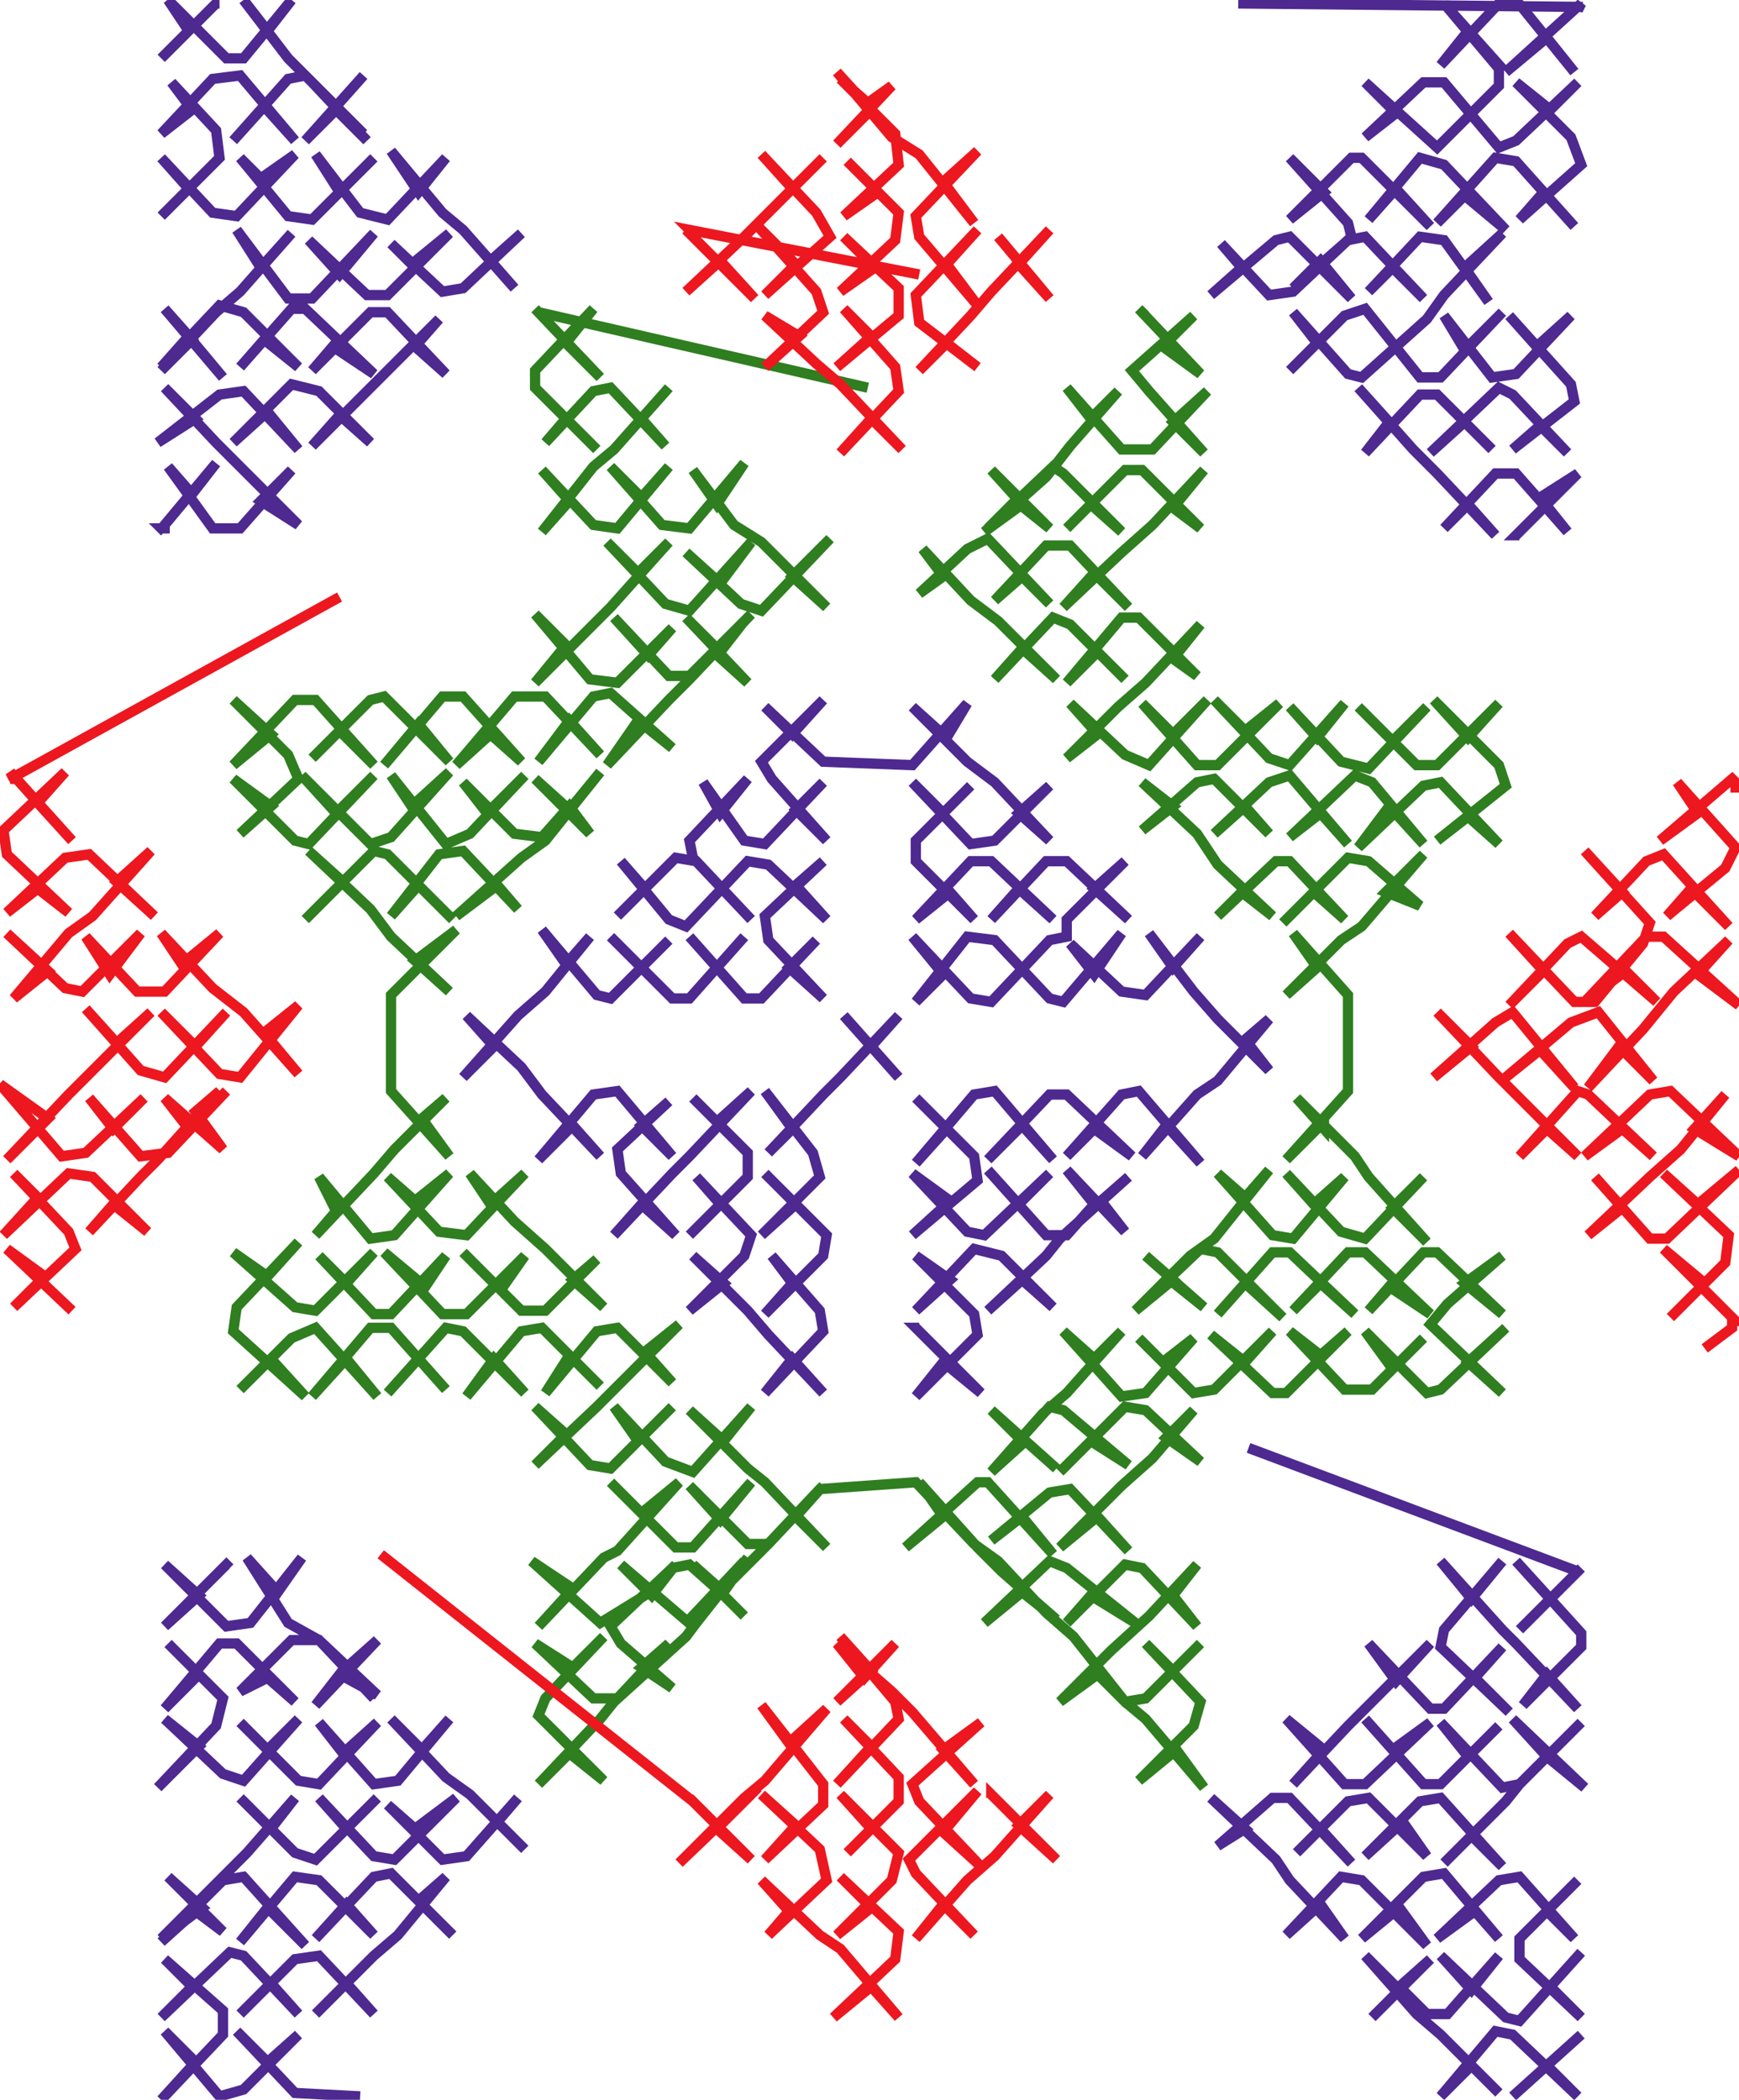 <svg version="1.1" xmlns="http://www.w3.org/2000/svg" xmlns:xlink="http://www.w3.org/1999/xlink" xmlns:ev="http://www.w3.org/2001/xml-events" width="507" height="612" viewBox="-254 -306 507 612"><path d="M 8,8 -8,-10 0,-1 8,-10 -9,8 -14,13 -30,30 -23,23 -31,12 -17,30 -15,37 -32,54 -22,45 -31,36 -13,54 -14,60 -31,77 -23,68 -29,60 -15,76 -14,82 -31,100 -23,90 -14,100 -30,83 -36,76 -52,60 -43,68 -53,76 -37,60 -35,54 -51,37 -44,45 -53,54 -36,37 -36,30 -52,14 -45,21 -35,12 -53,31 -58,36 -75,54 -67,45 -57,54 -73,36 -74,29 -59,15 -67,22 -58,31 -74,12 -81,13 -97,32 -87,22 -79,31 -96,13 -102,5 -118,-10 -110,-1 -119,8 -103,-10 -95,-17 -82,-33 -89,-25 -96,-35 -80,-16 -76,-15 -59,-32 -67,-24 -76,-33 -58,-15 -53,-15 -37,-33 -45,-24 -53,-33 -37,-15 -32,-15 -16,-32 -24,-24 -14,-15 -30,-32 -31,-39 -14,-55 -22,-48 -13,-38 -30,-54 -36,-55 -54,-36 -59,-38 -73,-55 -66,-47 -74,-39 -57,-56 -51,-55 -35,-38 -52,-56 -53,-61 -36,-79 -44,-69 -49,-78 -37,-61 -31,-60 -14,-78 -22,-70 -13,-61 -29,-79 -32,-84 -14,-102 -23,-92 -31,-100 -14,-84 12,-83 28,-101 22,-91 12,-100 28,-84 36,-78 52,-61 43,-69 52,-77 36,-61 29,-60 12,-78 21,-69 29,-77 13,-61 13,-55 30,-38 23,-46 13,-38 29,-55 35,-55 53,-38 43,-47 35,-38 51,-55 57,-55 75,-38 65,-47 74,-55 57,-38 57,-33 52,-32 35,-14 29,-15 12,-33 21,-22 13,-14 28,-33 36,-32 52,-15 56,-14 73,-34 65,-22 58,-31 73,-17 80,-16 96,-33 88,-24 81,-34 94,-17 101,-9 116,6 109,-3 116,-9 101,9 95,13 79,31 86,22 96,33 78,12 73,13 57,31 65,23 76,31 57,13 52,13 34,32 44,22 53,32 36,12 30,13 13,33 22,23 13,14 30,31 31,38 12,54 23,44 12,36 28,53 33,54 52,36 43,45 34,35 51,54 57,54 65,45 57,35 74,53 67,44 75,37 55,55 51,60 34,76 44,67 53,75 38,60 30,58 13,76 23,67 13,60 30,77 31,83 13,101 21,91 32,100 13,81 14,81" fill="none" stroke="#4e2990" stroke-width="3" /><path d="M 110,116 206,152 207,151 189,169 198,160 188,149 207,170 207,174 190,191 197,182 206,192 188,173 184,169 166,149 175,160 184,149 167,169 166,174 186,193 176,183 184,174 167,192 163,192 145,173 153,184 163,173 145,191 139,197 123,214 132,204 121,195 138,214 144,214 163,196 152,204 144,195 161,214 166,214 183,197 174,206 166,196 184,215 189,214 207,196 197,206 208,215 187,195 197,206 207,196 189,214 185,219 167,237 175,229 184,238 166,218 160,219 144,235 155,225 162,235 145,218 139,219 124,234 131,227 140,237 122,218 117,218 101,232 109,227 99,218 118,236 122,242 138,259 131,249 121,258 137,241 143,242 162,261 154,250 143,259 161,241 167,240 183,259 176,251 165,259 183,242 189,241 205,259 197,251 206,242 189,259 189,265 207,282 198,273 207,263 189,283 185,282 166,264 175,274 183,264 168,281 162,281 154,273 163,265 146,282 154,274 144,264 159,281 166,287 183,304 175,296 166,305 182,286 187,287 206,305 197,296 207,287 187,305" fill="none" stroke="#4e2990" stroke-width="3" /><path d="M -149,305 -168,304 -185,286 -176,295 -167,287 -183,303 -190,305 -206,286 -197,295 -207,306 -189,287 -189,280 -206,265 -198,273 -207,282 -187,263 -183,264 -167,281 -175,272 -184,281 -168,265 -161,264 -145,281 -153,272 -162,281 -145,264 -138,258 -124,241 -132,248 -122,258 -140,240 -145,241 -162,259 -153,249 -145,258 -161,242 -168,241 -184,260 -176,250 -165,261 -183,241 -189,242 -207,260 -197,251 -189,257 -205,241 -195,250 -207,259 -191,243 -182,234 -168,218 -175,227 -184,218 -168,234 -162,236 -144,218 -153,227 -161,218 -145,235 -139,236 -121,218 -133,227 -141,220 -125,236 -118,235 -103,218 -109,225 -101,233 -117,217 -124,212 -140,195 -131,204 -123,195 -138,213 -145,214 -161,196 -154,205 -144,196 -161,214 -167,213 -184,196 -176,204 -167,195 -183,213 -189,211 -206,195 -196,203 -208,215 -191,197 -189,189 -205,173 -196,182 -206,192 -190,173 -185,173 -168,190 -176,183 -184,187 -169,172 -161,172 -145,189 -153,180 -144,172 -162,191 -155,182 -144,188 -161,172 -170,167 -182,148 -173,158 -166,148 -181,167 -188,168 -206,150 -196,159 -206,168 -188,150 -187,151" fill="none" stroke="#4e2990" stroke-width="3" /><path d="M -206,-151 -207,-152 -206,-152 -206,-153 -191,-171 -198,-162 -205,-170 -192,-152 -184,-152 -169,-169 -178,-160 -167,-153 -183,-169 -191,-177 -206,-193 -197,-184 -208,-177 -190,-191 -183,-192 -167,-175 -176,-186 -186,-177 -169,-194 -161,-192 -146,-177 -155,-185 -163,-176 -147,-192 -139,-200 -126,-213 -133,-205 -124,-197 -141,-215 -146,-215 -163,-198 -157,-205 -145,-197 -165,-216 -169,-216 -184,-199 -177,-207 -167,-199 -183,-215 -190,-217 -207,-199 -199,-208 -189,-196 -206,-216 -198,-207 -207,-198 -191,-215 -184,-221 -169,-238 -178,-228 -185,-239 -170,-219 -163,-219 -145,-238 -155,-226 -164,-236 -147,-220 -141,-220 -123,-238 -134,-229 -140,-235 -125,-221 -119,-222 -102,-238 -111,-230 -104,-222 -119,-239 -125,-244 -140,-262 -132,-250 -124,-260 -141,-242 -149,-244 -162,-261 -155,-250 -145,-260 -163,-242 -170,-243 -184,-260 -178,-254 -168,-261 -185,-243 -192,-244 -207,-260 -199,-251 -207,-243 -190,-260 -191,-268 -204,-282 -198,-274 -207,-267 -192,-283 -184,-284 -168,-265 -177,-275 -186,-265 -170,-283 -165,-284 -148,-267 -156,-275 -148,-284 -165,-265 -156,-274 -147,-265 -163,-282 -170,-289 -183,-306 -176,-297 -169,-306 -183,-289 -188,-289 -205,-306 -199,-297 -207,-289 -191,-305 -190,-305" fill="none" stroke="#4e2990" stroke-width="3" /><path d="M 107,-305 206,-304 206,-303 207,-305 185,-285 197,-295 205,-285 188,-306 183,-305 166,-287 174,-297 184,-286 167,-305 183,-286 183,-281 165,-263 144,-282 153,-273 144,-266 161,-282 167,-282 183,-263 188,-265 206,-282 198,-274 188,-282 204,-266 207,-258 189,-242 196,-250 205,-240 188,-259 182,-260 165,-241 173,-249 185,-239 167,-258 160,-260 145,-242 153,-251 163,-240 143,-260 140,-260 122,-242 132,-250 122,-260 139,-241 140,-237 123,-221 116,-220 102,-235 108,-228 99,-220 118,-236 122,-237 140,-219 131,-230 123,-222 139,-236 144,-237 161,-219 152,-228 145,-221 160,-237 167,-236 180,-218 173,-228 184,-238 167,-220 162,-213 143,-196 139,-197 123,-215 130,-206 122,-198 138,-214 144,-216 160,-196 166,-196 184,-215 173,-204 167,-214 181,-196 188,-197 204,-214 194,-205 186,-214 204,-194 205,-189 187,-175 195,-182 203,-174 187,-191 183,-193 163,-174 173,-183 181,-175 165,-191 160,-191 144,-174 151,-183 142,-193 158,-175 165,-168 182,-150 174,-159 167,-152 182,-168 188,-168 203,-151 195,-161 206,-168 188,-150 189,-150 189,-150 189,-150" fill="none" stroke="#4e2990" stroke-width="3" /><path d="M 189,-150" fill="none" stroke="#2f7e20" stroke-width="3" /><path d="M -1,-193 -97,-215 -98,-216 -79,-196 -89,-206 -81,-216 -98,-198 -98,-193 -80,-175 -89,-184 -95,-177 -81,-192 -76,-193 -60,-176 -67,-184 -59,-193 -75,-175 -81,-170 -96,-151 -88,-160 -96,-169 -81,-153 -74,-152 -59,-170 -67,-161 -76,-170 -61,-153 -53,-152 -37,-171 -45,-159 -52,-169 -40,-153 -32,-148 -13,-129 -23,-138 -12,-149 -32,-128 -38,-130 -54,-145 -44,-136 -35,-148 -53,-128 -60,-130 -77,-148 -68,-139 -59,-148 -76,-129 -80,-125 -98,-107 -89,-118 -98,-127 -82,-108 -74,-107 -58,-123 -65,-115 -75,-126 -59,-109 -53,-109 -37,-125 -44,-116 -54,-126 -36,-107 -46,-116 -35,-127 -53,-108 -59,-102 -77,-83 -68,-96 -58,-88 -76,-104 -81,-103 -97,-84 -88,-96 -79,-86 -95,-103 -104,-103 -121,-83 -111,-92 -102,-84 -119,-103 -125,-103 -142,-83 -132,-95 -123,-84 -142,-103 -146,-102 -163,-85 -155,-93 -145,-83 -162,-102 -168,-102 -186,-83 -175,-92 -186,-102 -170,-86 -167,-79 -184,-63 -175,-71 -186,-79 -168,-61 -164,-60 -145,-80 -156,-69 -166,-80 -146,-60 -140,-62 -123,-81 -134,-71 -140,-80 -124,-60 -117,-63 -101,-80 -112,-69 -119,-78 -104,-63 -96,-62 -88,-71 -82,-63 -98,-79 -88,-70 -79,-81 -95,-61 -102,-56 -121,-39 -109,-48 -103,-41 -119,-58 -126,-57 -140,-39 -132,-48 -122,-38 -141,-57 -145,-58 -165,-38 -154,-49 -164,-58 -146,-41 -140,-33 -123,-17 -133,-26 -121,-35 -140,-16 -140,12 -123,31 -131,20 -124,14 -139,29 -145,36 -162,54 -156,47 -161,37 -146,55 -139,54 -123,36 -133,44 -141,37 -126,53 -118,54 -101,36 -111,45 -117,36 -104,50 -95,58 -78,75 -87,67 -80,61 -95,76 -102,76 -119,59 -108,70 -101,60 -118,77 -125,77 -142,59 -130,69 -124,60 -140,77 -145,77 -161,60 -153,68 -145,59 -162,76 -168,75 -186,59 -176,66 -167,56 -185,75 -186,82 -165,101 -175,90 -184,99 -169,84 -162,81 -144,101 -153,90 -163,101 -146,81 -140,81 -124,99 -132,90 -141,100 -124,81 -119,82 -101,100 -110,90 -118,101 -102,82 -96,81 -79,98 -88,89 -95,100 -80,82 -74,81 -58,97 -66,88 -56,80 -74,98 -80,104 -98,121 -89,112 -98,104 -82,121 -76,122 -58,104 -68,114 -75,104 -60,120 -52,123 -35,104 -43,114 -53,105 -36,122 -31,126 -13,145 -22,136 -14,127 -30,144 -36,144 -53,127 -44,137 -35,126 -52,145 -57,145 -76,126 -67,135 -56,126 -74,146 -78,148 -97,168 -87,157 -99,149 -79,167 -66,159 -57,150 -64,159 -73,150 -52,168 -53,166 -37,149 -44,158 -37,165 -52,150 -43,158 -36,148 -51,167 -54,171 -75,190 -79,195 -97,214 -88,205 -78,213 -97,194 -95,189 -78,171 -87,180 -98,173 -81,189 -74,189 -59,173 -67,180 -58,186 -73,173 -76,168 -58,151 -53,150 -44,158 -53,167 -37,151 -31,145 -15,128 13,126 30,144 37,149 51,164 59,171 74,190 80,195 97,215 89,204 78,213 94,197 96,190 80,173 88,181 96,173 80,189 74,190 66,182 55,190 70,175 81,165 95,150 88,159 95,168 79,151 74,150 57,167 64,159 77,167 57,151 52,149 33,167 44,158 54,166 38,152 31,145 14,126 21,136 10,145 31,126 34,126 53,147 44,136 35,143 52,129 58,128 75,146 66,136 55,145 73,127 82,119 94,105 86,113 96,120 80,105 74,104 55,123 64,114 75,121 56,105 52,104 35,123 44,114 35,105 54,122 45,114 35,123 50,106 57,100 73,82 65,90 56,82 73,101 80,100 94,84 85,91 78,84 94,100 100,99 117,82 109,91 99,83 117,100 121,100 139,82 131,89 122,82 138,99 146,99 161,84 152,93 144,82 162,100 166,99 185,81 174,91 184,100 163,80 168,74 184,60 173,68 184,77 165,59 161,59 145,76 151,69 163,77 144,59 139,59 123,76 131,68 141,77 122,59 117,59 101,77 109,68 120,78 101,59 96,58 77,76 87,67 97,75 80,60 88,67 77,76 93,60 100,55 116,35 109,43 101,36 117,54 123,55 138,37 129,45 121,36 137,53 144,55 161,37 152,46 162,56 145,37 141,31 124,14 132,23 132,21 121,32 139,12 139,-16 123,-34 130,-24 121,-16 137,-32 143,-36 161,-57 150,-46 160,-42 145,-55 139,-56 120,-37 129,-46 138,-38 122,-55 118,-55 101,-39 108,-46 117,-39 101,-54 95,-63 79,-78 88,-71 79,-64 95,-78 100,-79 116,-63 109,-71 100,-63 116,-78 122,-80 139,-60 131,-69 122,-62 141,-80 146,-78 161,-60 151,-71 142,-59 161,-77 166,-78 183,-60 174,-68 165,-61 185,-77 183,-83 164,-102 174,-91 183,-101 165,-83 159,-83 142,-100 152,-90 162,-100 145,-82 137,-84 122,-100 130,-91 138,-101 122,-83 116,-85 100,-102 109,-93 119,-101 101,-83 95,-83 79,-101 88,-92 98,-102 81,-83 74,-86 58,-101 66,-92 57,-85 72,-100 80,-107 96,-124 88,-114 95,-109 78,-126 73,-126 57,-107 66,-116 74,-108 58,-124 53,-126 36,-108 44,-117 54,-108 37,-125 29,-131 15,-146 21,-138 14,-133 28,-146 34,-149 52,-130 44,-138 36,-131 51,-147 58,-147 75,-129 65,-139 56,-129 73,-145 82,-153 97,-169 88,-158 96,-152 79,-169 74,-169 57,-152 64,-159 73,-151 56,-168 53,-170 34,-152 42,-160 52,-152 35,-169 44,-159 33,-151 51,-167 58,-176 72,-192 64,-184 57,-193 73,-175 82,-175 98,-192 88,-183 97,-174 81,-192 76,-198 94,-214 85,-205 96,-197 78,-216 80,-214 80,-214 80,-214" fill="none" stroke="#2f7e20" stroke-width="3" /><path d="M 80,-214" fill="none" stroke="#ed171f" stroke-width="3" /><path d="M 14,-226 -53,-239 -52,-238 -54,-239 -34,-219 -44,-230 -54,-221 -37,-237 -31,-243 -14,-260 -23,-251 -32,-261 -16,-244 -12,-237 -31,-220 -22,-229 -33,-240 -16,-221 -14,-215 -31,-199 -21,-208 -31,-214 -16,-200 -9,-194 9,-175 0,-184 -9,-174 8,-192 7,-199 -8,-216 0,-208 -10,-199 8,-214 8,-222 -8,-237 1,-228 -9,-221 7,-236 8,-244 -7,-259 2,-250 -8,-243 8,-258 7,-267 -9,-283 -1,-276 6,-281 -10,-264 0,-274 -10,-285 6,-266 14,-261 30,-241 21,-253 31,-262 13,-243 14,-237 31,-217 22,-229 31,-239 13,-220 14,-212 31,-199 22,-206 14,-198 29,-214 35,-221 52,-239 43,-229 52,-219 37,-237" fill="none" stroke="#ed171f" stroke-width="3" /><path d="M -155,-132 -251,-79 -250,-79 -251,-81 -233,-61 -243,-72 -235,-81 -253,-64 -252,-57 -234,-40 -243,-47 -252,-40 -235,-56 -228,-57 -209,-39 -220,-49 -210,-58 -227,-39 -234,-34 -250,-15 -240,-23 -252,-34 -235,-18 -230,-17 -213,-34 -222,-22 -229,-33 -214,-17 -206,-17 -190,-34 -201,-25 -207,-34 -192,-18 -183,-11 -167,7 -177,-5 -167,-13 -184,8 -190,7 -207,-11 -197,-1 -188,-11 -206,8 -213,6 -229,-12 -220,-2 -210,-11 -228,7 -234,13 -252,32 -240,20 -254,10 -236,31 -229,30 -212,14 -221,23 -228,14 -213,31 -205,30 -188,12 -199,23 -206,14 -189,29 -197,18 -190,12 -208,32 -213,37 -228,53 -221,45 -211,53 -227,37 -234,36 -253,54 -243,43 -250,36 -234,53 -232,58 -250,75 -241,66 -252,58 -233,76" fill="none" stroke="#ed171f" stroke-width="3" /><path d="M -143,147 -52,219 -53,218 -35,236 -45,227 -33,215 -56,237 -37,218 -31,213 -13,192 -24,202 -32,191 -14,214 -14,220 -31,236 -22,226 -32,217 -15,233 -13,242 -30,258 -24,251 -32,242 -15,258 -9,262 8,282 0,273 -11,282 7,265 8,257 -9,241 0,250 -10,258 6,242 8,234 -9,217 0,227 -7,234 8,219 8,212 -8,195 0,203 -10,214 8,195 7,190 -9,171 0,181 -10,190 7,173 -2,183 -10,173 6,187 12,193 30,214 21,204 32,196 12,214 14,219 32,238 21,228 31,216 11,236 13,240 30,258 21,249 13,259 28,242 36,235 52,217 43,226 54,236 35,217 35,218" fill="none" stroke="#ed171f" stroke-width="3" /><path d="M 243,87 251,81 251,79 252,79 231,58 243,68 233,78 249,62 250,54 231,36 241,45 253,35 232,55 227,55 211,37 219,46 209,54 227,37 236,29 249,13 240,23 253,31 233,12 227,13 208,31 219,23 228,31 209,13 206,12 189,31 197,23 206,31 189,14 183,8 165,-11 175,-1 164,8 182,-8 187,-11 205,11 195,0 185,8 204,-8 212,-11 228,9 218,-1 209,11 225,-6 234,-17 250,-32 241,-22 253,-13 231,-33 226,-33 208,-14 220,-23 229,-14 207,-33 203,-31 186,-13 196,-23 186,-34 205,-14 211,-14 225,-31 227,-37 208,-58 219,-46 211,-39 226,-55 231,-57 250,-36 239,-47 232,-39 249,-53 252,-59 235,-78 241,-69 230,-61 251,-79 252,-78 252,-75" fill="none" stroke="#ed171f" stroke-width="3" /></svg>